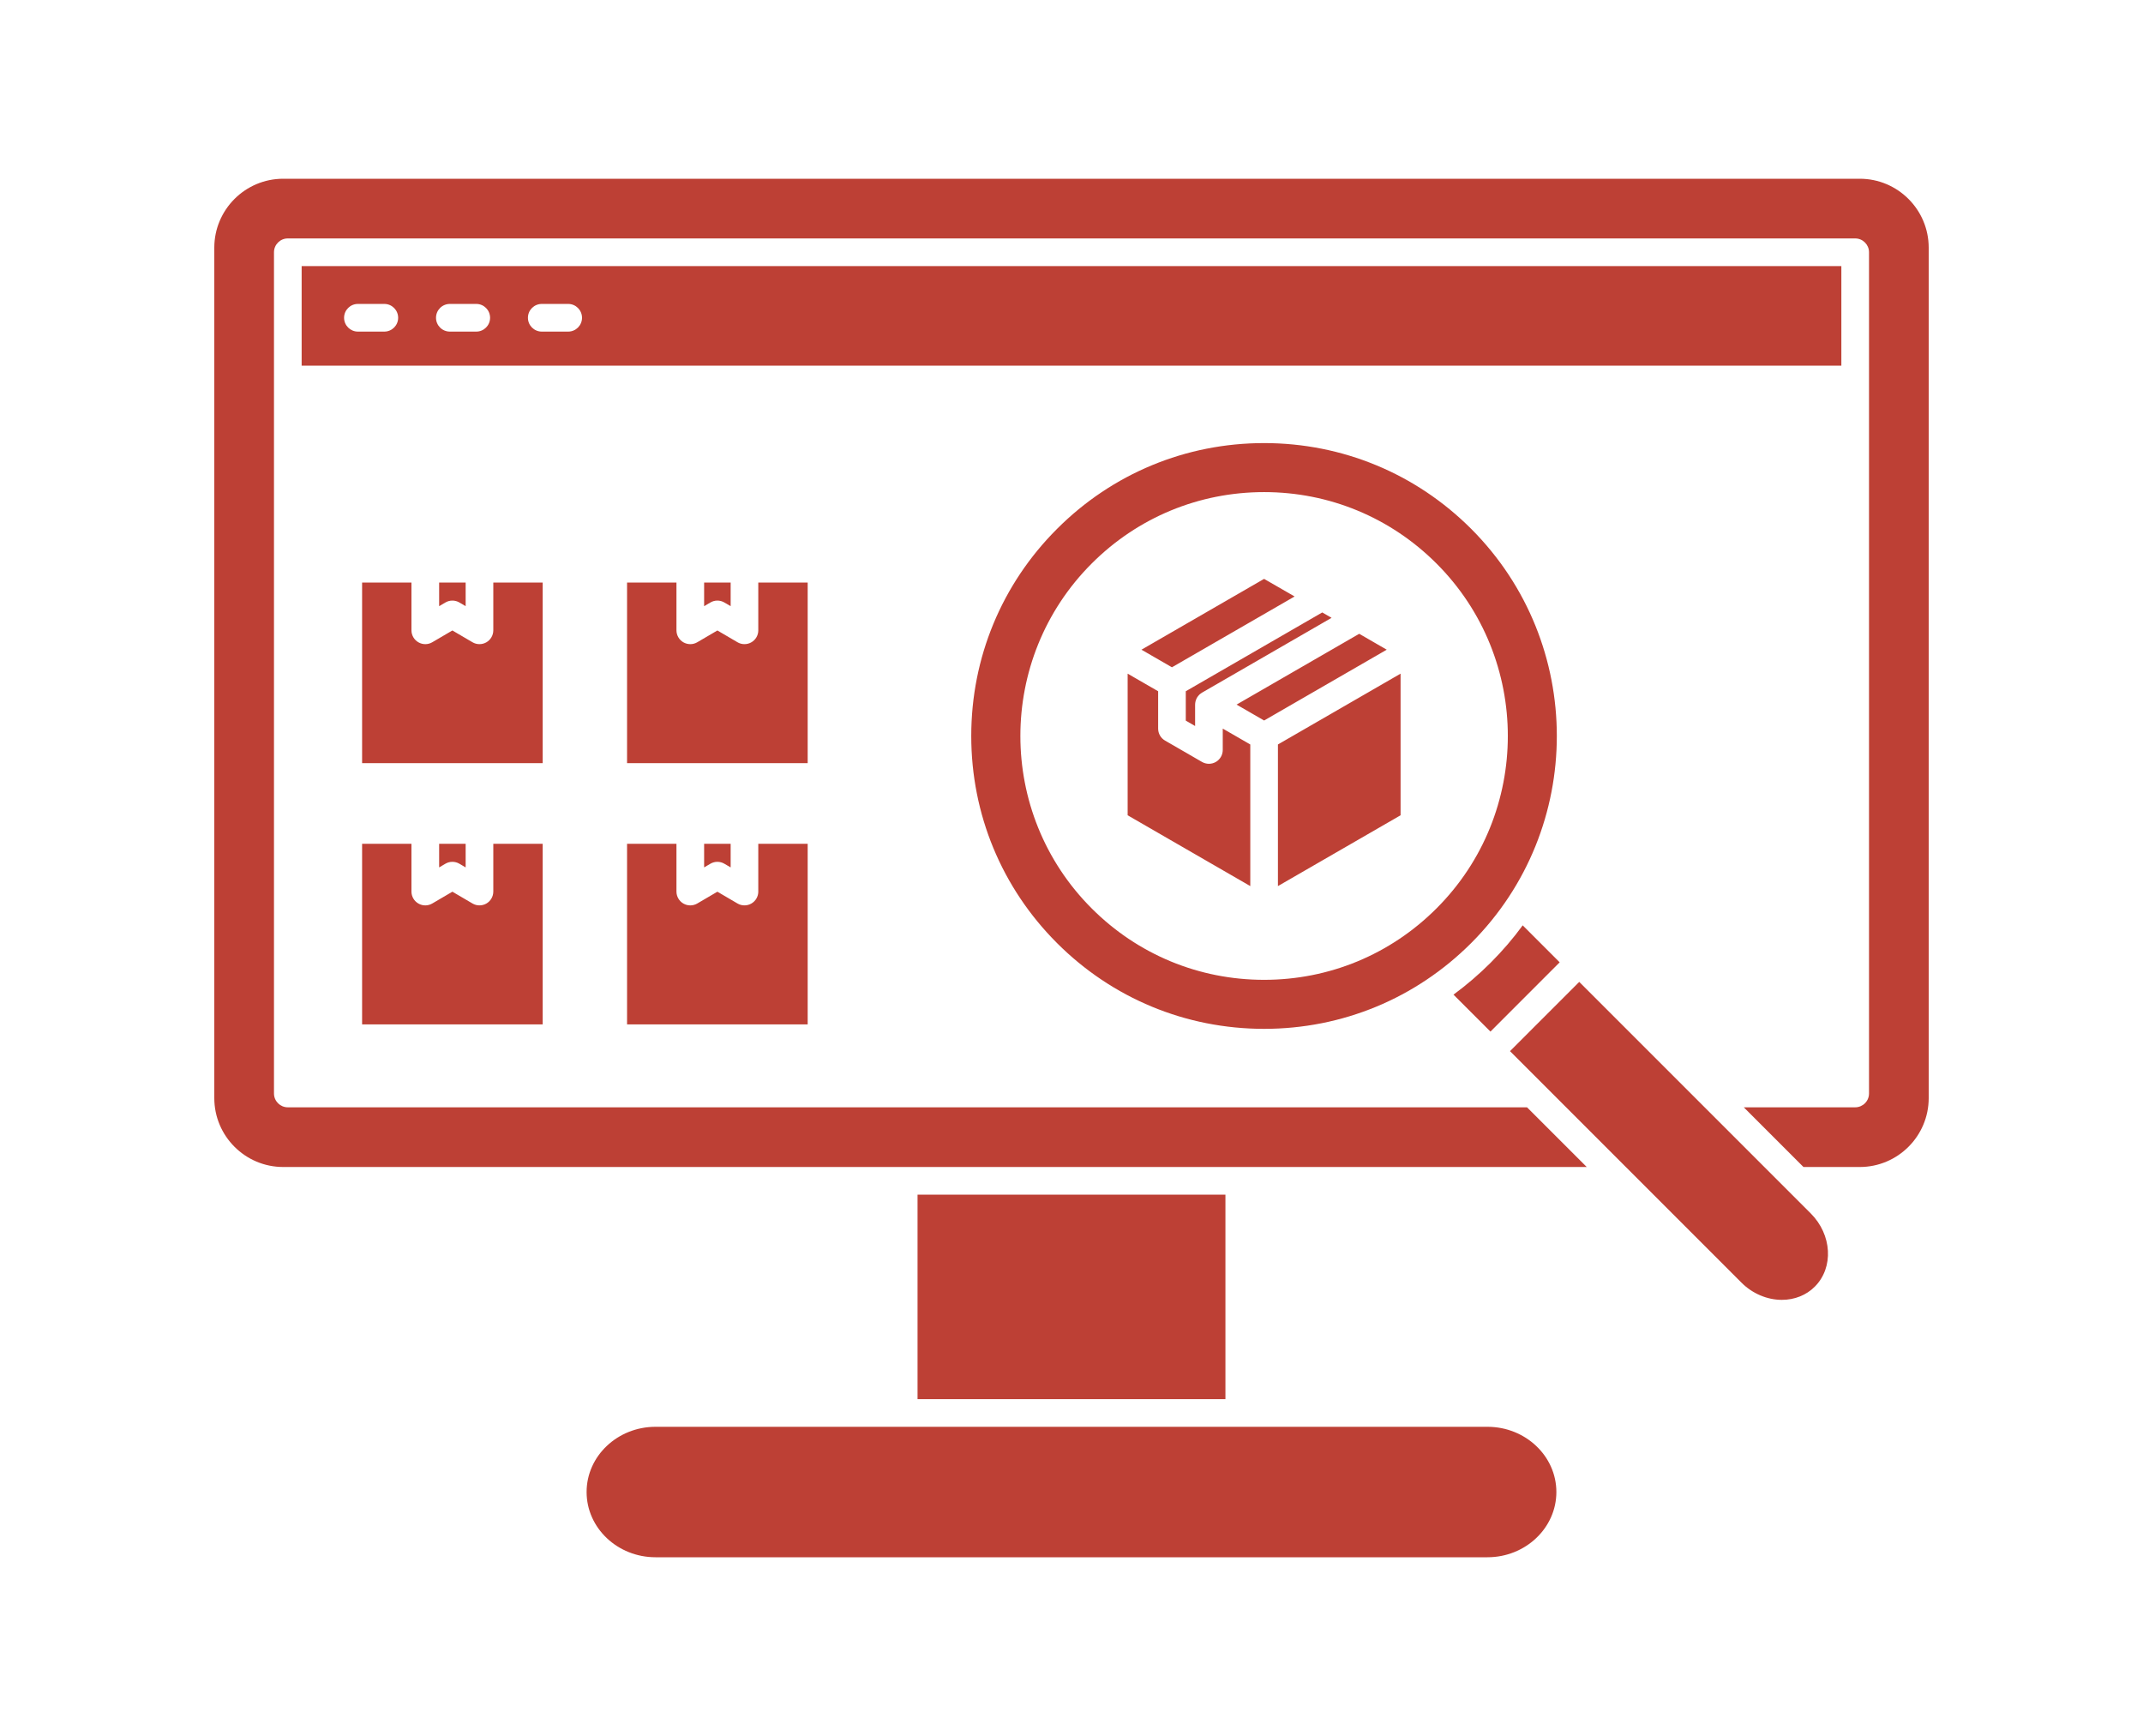 <svg width="100" height="81" viewBox="0 0 100 81" fill="none" xmlns="http://www.w3.org/2000/svg">
<path d="M57.183 55.741V65.282H42.816V55.741H57.183ZM69.41 66.573H30.589C28.816 66.573 27.373 67.938 27.373 69.616C27.373 71.294 28.816 72.66 30.589 72.66H69.41C71.184 72.66 72.626 71.294 72.626 69.616C72.626 67.938 71.184 66.573 69.41 66.573ZM86.784 8.34H13.215C11.443 8.34 10 9.783 10 11.556V51.236C10 53.008 11.443 54.451 13.215 54.451H74.043L71.257 51.666H13.43C13.074 51.666 12.785 51.377 12.785 51.021V11.77C12.785 11.414 13.074 11.125 13.43 11.125H86.569C86.926 11.125 87.215 11.414 87.215 11.77V51.021C87.215 51.377 86.926 51.666 86.569 51.666H81.371L84.156 54.451H86.784C88.557 54.451 90 53.008 90 51.236V11.556C90 9.783 88.557 8.34 86.784 8.34ZM14.076 12.416H85.924V17.06H14.076V12.416ZM24.635 14.827C24.635 15.183 24.924 15.472 25.281 15.472H26.514C26.87 15.472 27.159 15.183 27.159 14.827C27.159 14.47 26.87 14.181 26.514 14.181H25.281C24.924 14.181 24.635 14.47 24.635 14.827ZM20.346 14.827C20.346 15.183 20.634 15.472 20.992 15.472H22.225C22.581 15.472 22.869 15.183 22.869 14.827C22.869 14.47 22.581 14.181 22.225 14.181H20.992C20.634 14.181 20.346 14.47 20.346 14.827ZM16.056 14.827C16.056 15.183 16.345 15.472 16.701 15.472H17.934C18.29 15.472 18.579 15.183 18.579 14.827C18.579 14.47 18.29 14.181 17.934 14.181H16.701C16.345 14.181 16.056 14.47 16.056 14.827ZM71.055 43.176C70.61 43.785 70.112 44.366 69.563 44.915C69.017 45.462 68.435 45.959 67.825 46.409L69.55 48.133L72.78 44.901L71.055 43.176ZM73.693 45.814L70.462 49.045L81.264 59.848C81.773 60.357 82.46 60.65 83.148 60.65C83.743 60.65 84.288 60.431 84.683 60.036C85.575 59.145 85.491 57.611 84.495 56.616L73.693 45.814ZM58.988 48.005C55.337 48.005 51.906 46.584 49.325 44.004C46.743 41.422 45.322 37.99 45.322 34.34C45.322 30.689 46.743 27.258 49.325 24.677C51.906 22.095 55.337 20.674 58.988 20.674C62.638 20.674 66.069 22.095 68.651 24.676C73.979 30.005 73.979 38.675 68.651 44.002C66.069 46.584 62.638 48.005 58.988 48.005ZM67.033 42.385C71.47 37.95 71.47 30.731 67.033 26.294C64.884 24.145 62.026 22.961 58.988 22.961C55.948 22.961 53.09 24.145 50.942 26.294C46.505 30.731 46.505 37.95 50.942 42.385C53.09 44.535 55.948 45.718 58.988 45.718C62.026 45.718 64.884 44.535 67.033 42.385ZM23.019 41.599C23.019 41.831 22.895 42.044 22.695 42.159C22.595 42.216 22.484 42.244 22.373 42.244C22.26 42.244 22.148 42.215 22.047 42.155L21.11 41.606L20.173 42.155C19.973 42.273 19.727 42.275 19.526 42.159C19.325 42.044 19.2 41.831 19.2 41.599V39.371H16.897V47.798H25.323V39.371H23.019V41.599ZM20.783 40.301C20.985 40.182 21.236 40.182 21.437 40.301L21.729 40.472V39.371H20.492V40.472L20.783 40.301ZM35.385 41.599C35.385 41.831 35.261 42.044 35.06 42.159C34.961 42.216 34.85 42.244 34.739 42.244C34.626 42.244 34.513 42.215 34.413 42.155L33.476 41.606L32.539 42.155C32.339 42.273 32.093 42.275 31.89 42.159C31.691 42.044 31.566 41.831 31.566 41.599V39.371H29.261V47.798H37.689V39.371H35.384V41.599H35.385ZM33.149 40.301C33.351 40.182 33.6 40.182 33.802 40.301L34.095 40.472V39.371H32.857V40.472L33.149 40.301ZM23.019 29.41C23.019 29.642 22.895 29.855 22.695 29.97C22.595 30.027 22.484 30.055 22.373 30.055C22.26 30.055 22.148 30.026 22.047 29.966L21.11 29.417L20.173 29.966C19.973 30.084 19.727 30.085 19.526 29.97C19.325 29.855 19.2 29.642 19.2 29.41V27.182H16.897V35.609H25.323V27.182H23.019V29.41ZM20.783 28.112C20.985 27.993 21.236 27.993 21.437 28.112L21.729 28.283V27.182H20.492V28.283L20.783 28.112ZM35.385 29.41C35.385 29.642 35.261 29.855 35.06 29.97C34.961 30.027 34.85 30.055 34.739 30.055C34.626 30.055 34.513 30.026 34.413 29.966L33.476 29.417L32.539 29.966C32.339 30.084 32.093 30.085 31.89 29.97C31.691 29.855 31.566 29.642 31.566 29.41V27.182H29.261V35.609H37.689V27.182H35.384V29.41H35.385ZM33.149 28.112C33.351 27.993 33.6 27.993 33.802 28.112L34.095 28.283V27.182H32.857V28.283L33.149 28.112ZM65.356 31.432L59.633 34.736V41.344L65.356 38.04V31.432ZM55.333 33.623L55.768 33.875V32.876C55.768 32.87 55.769 32.863 55.77 32.855C55.77 32.842 55.77 32.828 55.772 32.815C55.773 32.8 55.776 32.786 55.778 32.772C55.781 32.756 55.783 32.742 55.787 32.727C55.789 32.716 55.793 32.704 55.797 32.691C55.801 32.679 55.806 32.665 55.811 32.651C55.816 32.637 55.821 32.623 55.828 32.609C55.833 32.597 55.839 32.585 55.845 32.573C55.849 32.567 55.85 32.56 55.854 32.554C55.858 32.548 55.863 32.543 55.867 32.536C55.873 32.525 55.881 32.514 55.889 32.503C55.898 32.491 55.908 32.479 55.917 32.468C55.925 32.456 55.936 32.445 55.946 32.435C55.953 32.426 55.962 32.417 55.971 32.408C55.981 32.399 55.993 32.389 56.004 32.38C56.016 32.37 56.027 32.361 56.04 32.352C56.051 32.344 56.063 32.337 56.074 32.33C56.079 32.327 56.084 32.322 56.091 32.318L62.136 28.827L61.701 28.576L55.333 32.253V33.623ZM58.342 34.736L57.058 33.995V34.992C57.058 35.223 56.935 35.436 56.735 35.552C56.636 35.609 56.524 35.638 56.414 35.638C56.302 35.638 56.19 35.609 56.091 35.552L54.366 34.555C54.166 34.441 54.043 34.227 54.043 33.997V32.253L52.62 31.432V38.04L58.343 41.344V34.736H58.342ZM53.265 30.314L54.687 31.135L60.411 27.831L58.987 27.01L53.265 30.314ZM58.988 33.618L64.71 30.314L63.426 29.572L57.703 32.876L58.988 33.618Z" fill="#BD4035"/>
</svg>
